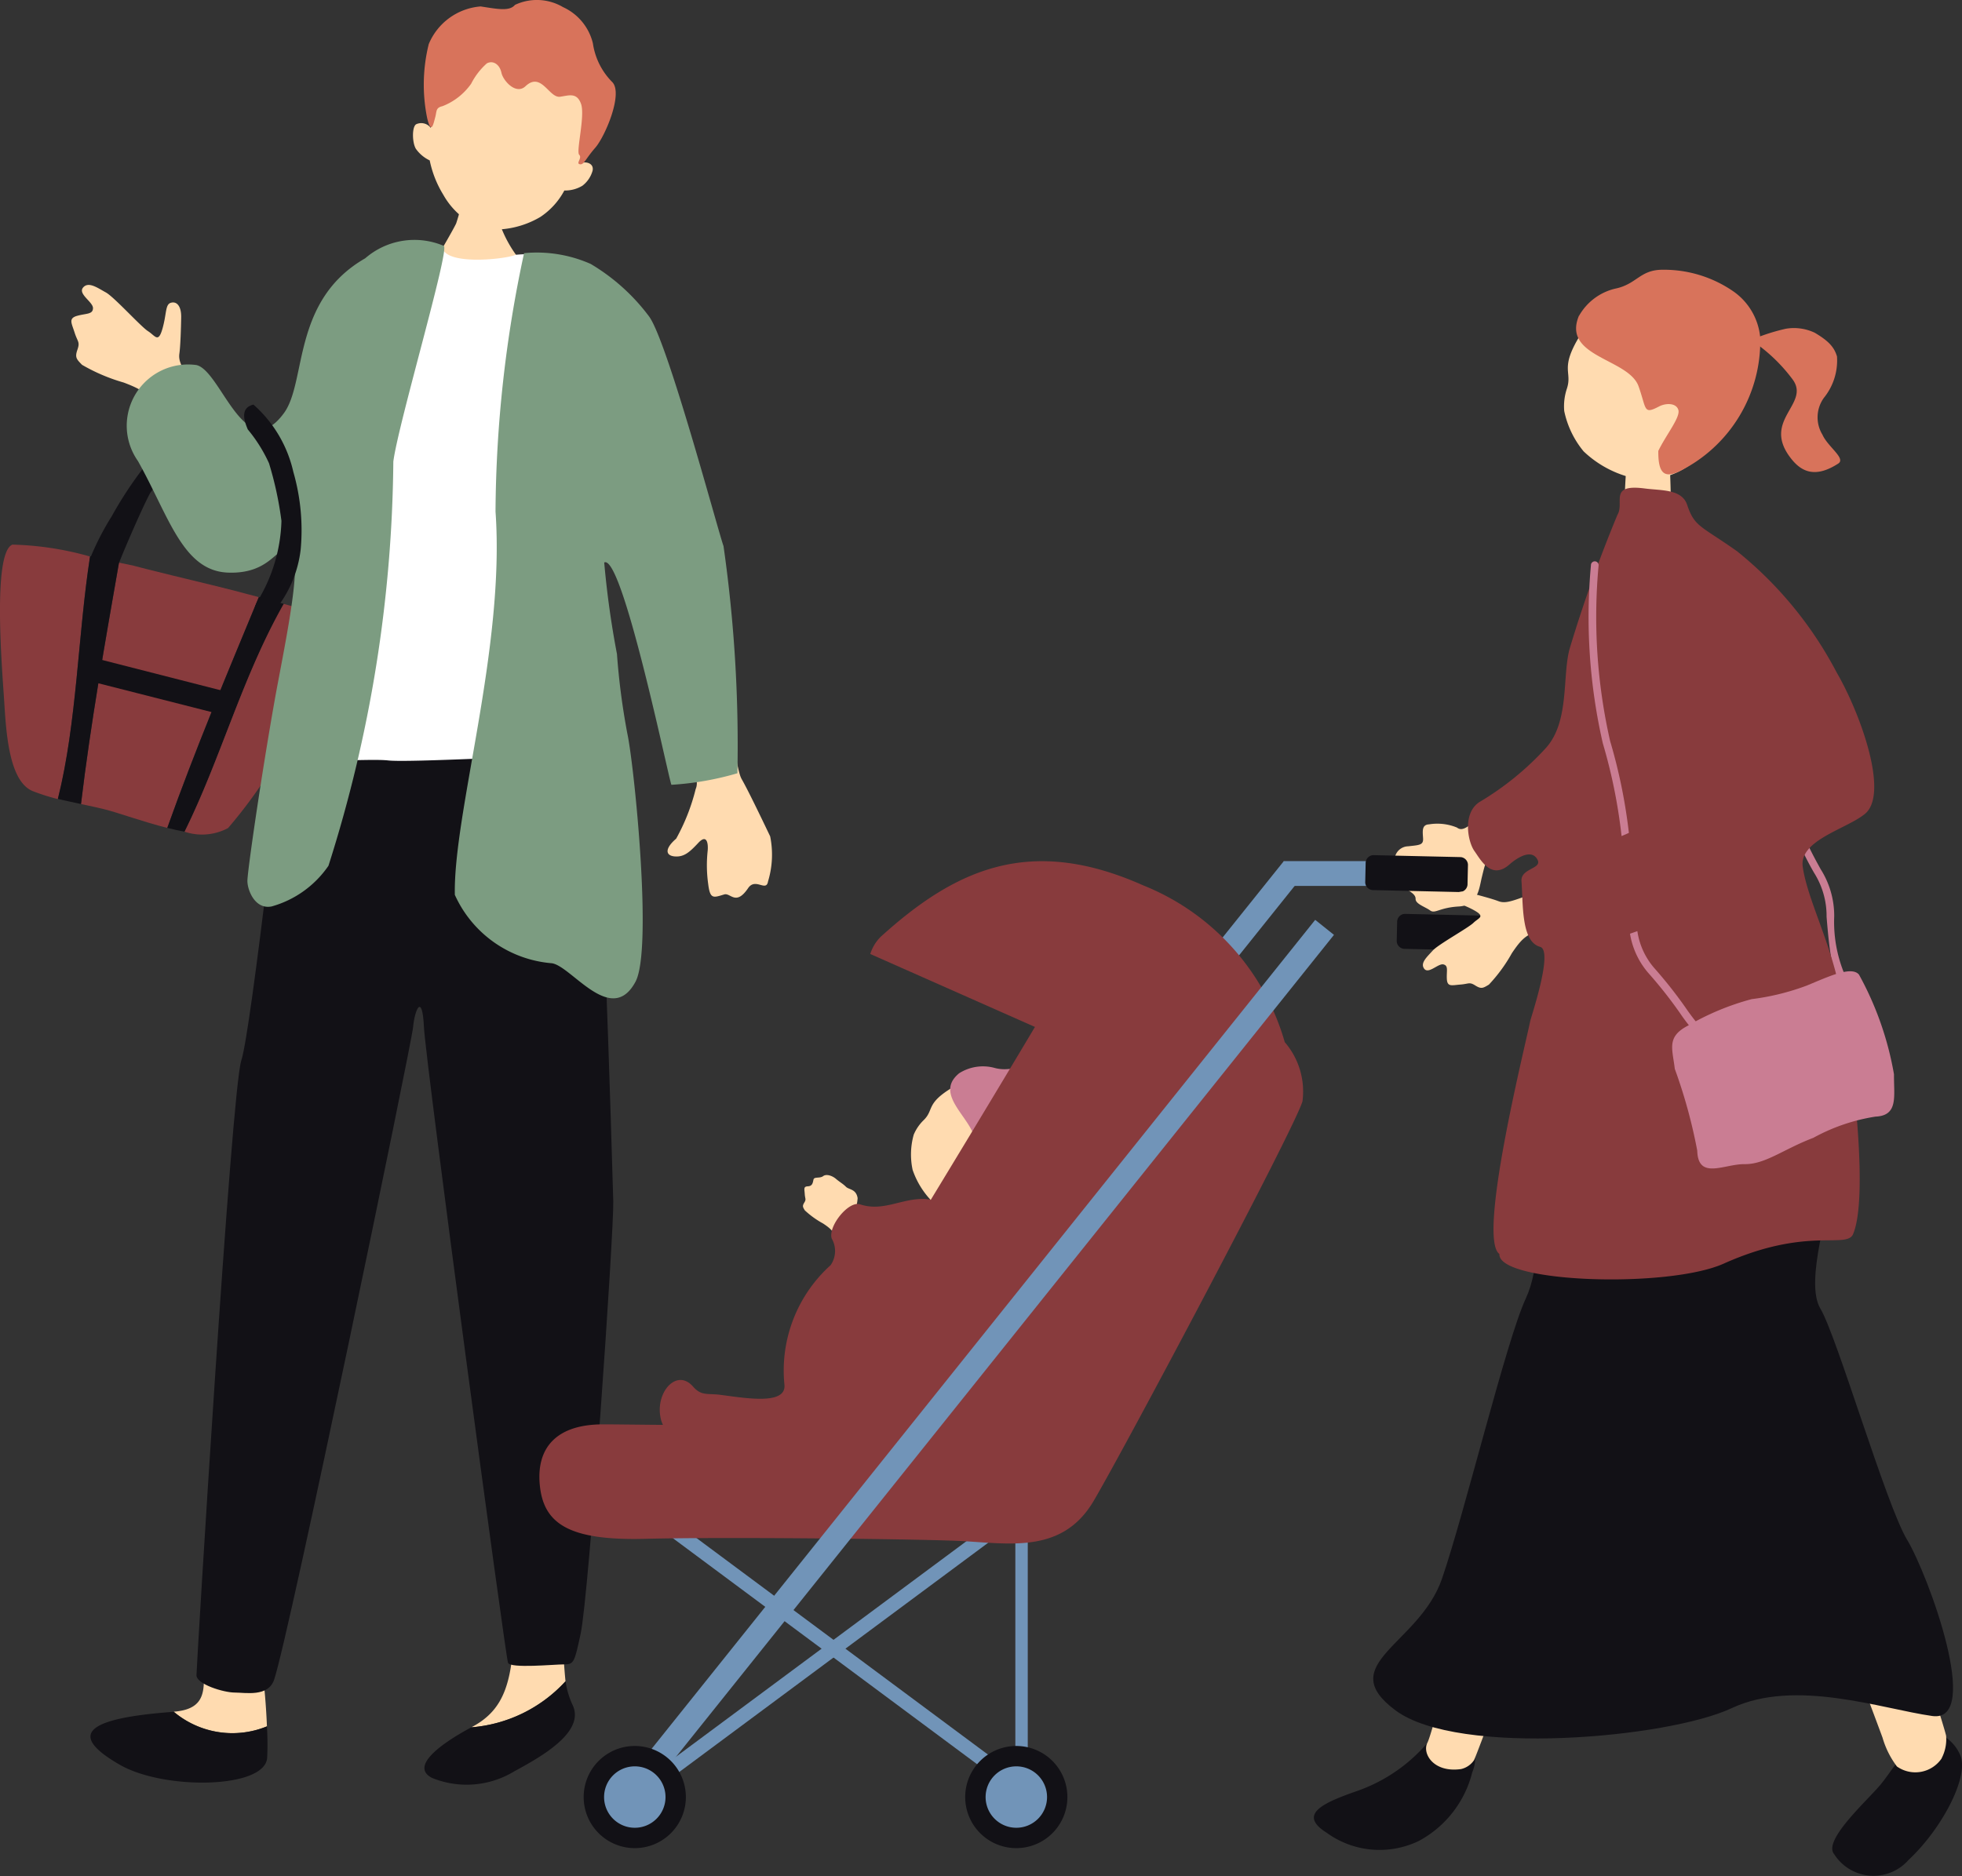 <svg id="グループ_3280" data-name="グループ 3280" xmlns="http://www.w3.org/2000/svg" xmlns:xlink="http://www.w3.org/1999/xlink" width="57.868" height="55.35" viewBox="0 0 57.868 55.35">
  <rect x="0" y="0" width="57.868" height="55.35" fill="#333333" stroke="none"/>
  <defs>
    <clipPath id="clip-path">
      <rect id="長方形_664" data-name="長方形 664" width="57.868" height="55.35" fill="none"/>
    </clipPath>
  </defs>
  <g id="グループ_3279" data-name="グループ 3279" clip-path="url(#clip-path)">
    <path id="パス_4390" data-name="パス 4390" d="M157.358,101.2a.235.235,0,0,1,.213.254l-.012.533a.236.236,0,0,1-.224.244l-2.58-.058a.236.236,0,0,1-.213-.254l.012-.533a.236.236,0,0,1,.224-.244Z" transform="translate(-113.346 -74.181)" fill="#121116"/>
    <path id="パス_4391" data-name="パス 4391" d="M179.847,48.814c.072,0,1.019,0,1.109-.012.047.159.086,1.388.086,1.606a5.245,5.245,0,0,1-.174,1.409c-.1.18-1.267.7-1.21-.735.021-.53.048-1.233.072-1.407.04-.29.125-.753.118-.86" transform="translate(-131.765 -35.793)" fill="#ffdbb0"/>
    <path id="パス_4392" data-name="パス 4392" d="M10.7,50.526c.18-.5.849-2.018,1-2.262a6.524,6.524,0,0,1,1.724-1.575c.377-.226.246-.365.242-.588s-.417-.026-.741.134a3.7,3.7,0,0,0-1.1.891,11.368,11.368,0,0,0-1.269,1.839A8.1,8.1,0,0,0,9.9,50.25c-.064.186.778.33.8.276" transform="translate(-7.258 -33.739)" fill="#121116"/>
    <path id="パス_4393" data-name="パス 4393" d="M14.205,63.284c-.554-.149-1.033-.273-1.256-.325-.35-.082-2.33-.567-2.374-.585s-.241-.052-.494-.108c-.4,2.309-.838,4.751-1.121,7.123.237.05.479.1.735.165.371.095,1.1.358,1.81.539.824-2.312,1.743-4.495,2.7-6.808" transform="translate(-6.572 -45.668)" fill="#883b3d"/>
    <path id="パス_4394" data-name="パス 4394" d="M21.207,66.086c-.958,2.314-1.877,4.5-2.7,6.808.172.044.344.082.511.112,1.07-2.161,1.7-4.563,2.925-6.721l-.735-.2" transform="translate(-13.573 -48.47)" fill="#121116"/>
    <path id="パス_4395" data-name="パス 4395" d="M25.391,67.444c-.168-.081-1.1-.35-2.044-.609-1.227,2.158-1.855,4.56-2.925,6.721a1.628,1.628,0,0,0,1.283-.108,14.211,14.211,0,0,0,1.5-2.111c.328-.548.935-1.608,1.428-2.262.306-.406,1.028-1.5.755-1.63" transform="translate(-14.978 -49.019)" fill="#883b3d"/>
    <path id="パス_4396" data-name="パス 4396" d="M.366,60.2c-.585.234-.309,3.616-.25,4.5.058.857.106,2.482.859,2.776a6.2,6.2,0,0,0,.731.231c.565-2.251.59-4.85.95-7.156A9.177,9.177,0,0,0,.366,60.2" transform="translate(0 -44.133)" fill="#883b3d"/>
    <path id="パス_4397" data-name="パス 4397" d="M9.569,72.622l4.246,1.085-.171.668L9.533,73.329Z" transform="translate(-6.992 -53.263)" fill="#121116"/>
    <path id="パス_4398" data-name="パス 4398" d="M7.353,61.568c-.36,2.306-.385,4.9-.95,7.156.228.058.453.1.682.152.283-2.372.717-4.814,1.121-7.123-.236-.053-.534-.118-.853-.186" transform="translate(-4.696 -45.156)" fill="#121116"/>
    <path id="パス_4399" data-name="パス 4399" d="M11.428,34.365c-.269-.417-.363-.588-.332-.808s.048-.751.053-1.072-.126-.474-.3-.427-.124.31-.25.758-.214.217-.428.081-1-1.01-1.244-1.143-.513-.333-.672-.143.3.427.293.61-.19.148-.462.222-.168.218-.081.494.166.273.084.506-.022.284.136.447a5.381,5.381,0,0,0,1.23.523c.488.186.775.333.947.762a1.206,1.206,0,0,0,.059.116c.4-.2.822-.362,1.244-.557-.139-.174-.239-.3-.281-.37" transform="translate(-5.805 -23.127)" fill="#ffdbb0"/>
    <path id="パス_4400" data-name="パス 4400" d="M75.5,76.659c.308.911.372,2.06.545,2.359s.58,1.144.838,1.685a2.716,2.716,0,0,1-.063,1.327c-.053.325-.371-.121-.588.2-.365.539-.519.125-.707.186-.326.1-.415.142-.471-.314a3.973,3.973,0,0,1-.016-.962c.023-.208-.013-.527-.275-.246s-.423.42-.692.4-.315-.219.039-.524a5.946,5.946,0,0,0,.575-1.462c.127-.292-.118-.641-.341-1.274s.848-2.285,1.157-1.375" transform="translate(-54.167 -56.028)" fill="#ffdbb0"/>
    <path id="パス_4401" data-name="パス 4401" d="M49.731,21.637c-.058,0-.824.058-.9.051a6,6,0,0,1-.2.773c-.073.16-.6,1.08-.675,1.16a1.794,1.794,0,0,0,2.6-.029,3.644,3.644,0,0,1-.686-1.266c-.048-.232-.142-.6-.142-.689" transform="translate(-35.177 -15.869)" fill="#ffdbb0"/>
    <path id="パス_4402" data-name="パス 4402" d="M46.222,6.384C46.44,4.9,47.29,3.239,49.091,3.617S51.05,5.984,50.65,7.433c.1-.066.394-.025.343.216a.843.843,0,0,1-.3.443.982.982,0,0,1-.533.141,2.148,2.148,0,0,1-.707.78,2.676,2.676,0,0,1-1.664.356,2.219,2.219,0,0,1-1.2-1.012,3.127,3.127,0,0,1-.4-1.012A1.043,1.043,0,0,1,45.779,7c-.11-.189-.115-.646.01-.721a.352.352,0,0,1,.432.108" transform="translate(-33.515 -2.613)" fill="#ffdbb0"/>
    <path id="パス_4403" data-name="パス 4403" d="M49.572.144A1.517,1.517,0,0,1,50.989.21a1.581,1.581,0,0,1,.881,1.068,2.034,2.034,0,0,0,.569,1.141c.333.332-.208,1.607-.5,1.941s-.332.51-.455.485.079-.182-.018-.279.179-1.148.055-1.5-.37-.246-.619-.212c-.325.044-.552-.751-1.02-.31-.279.264-.66-.161-.71-.4s-.242-.373-.429-.275a2.024,2.024,0,0,0-.463.6,1.857,1.857,0,0,1-.845.663c-.208.048-.166.149-.216.33s-.114.535-.237.023A4.95,4.95,0,0,1,47.029,1.3,1.811,1.811,0,0,1,48.559.19c.5.077.853.149,1.013-.046" transform="translate(-34.383 0)" fill="#d8735b"/>
    <path id="パス_4404" data-name="パス 4404" d="M19.221,180.247c1.62-.126.367-1.64,1.149-3.034,0,0,.919-.661,1.145-.042a19.8,19.8,0,0,1,.455,3.507,2.686,2.686,0,0,1-2.75-.432" transform="translate(-14.097 -129.749)" fill="#ffdbb0"/>
    <path id="パス_4405" data-name="パス 4405" d="M12.453,189.44h.011a2.685,2.685,0,0,0,2.749.432,8,8,0,0,1,.007.931c-.072.909-3.037.953-4.346.2-1.5-.864-1.095-1.366,1.579-1.561" transform="translate(-7.341 -138.94)" fill="#121116"/>
    <path id="パス_4406" data-name="パス 4406" d="M54.926,177.585a18.3,18.3,0,0,1-.061-2.725c-.787-.59-1.378-.59-1.443,1.05s-.262,2.493-1.247,3.018l-.027.015a4.217,4.217,0,0,0,2.778-1.358" transform="translate(-38.247 -127.984)" fill="#ffdbb0"/>
    <path id="パス_4407" data-name="パス 4407" d="M51.116,186.073a4.217,4.217,0,0,1-2.778,1.358c-.972.522-1.8,1.169-1.154,1.494a2.7,2.7,0,0,0,2.428-.2c.853-.46,2.1-1.181,1.706-1.969a2.451,2.451,0,0,1-.2-.687" transform="translate(-34.437 -136.472)" fill="#121116"/>
    <path id="パス_4408" data-name="パス 4408" d="M24.441,78.29c-.074.344-1.083,9.473-1.378,10.359s-1.322,17.865-1.322,18.135.807.512,1.127.512.986.137,1.162-.376c.444-1.3,4.052-18.74,4.1-19.256s.271-1.033.32,0,2.406,18.583,2.48,18.755,1.356.046,1.651.046.308-.057.49-.9c.25-1.161.986-11.9.963-12.759s-.392-13.7-.687-14.257-8.907-.26-8.907-.26" transform="translate(-15.946 -57.363)" fill="#121116"/>
    <path id="パス_4409" data-name="パス 4409" d="M35.282,27.161c.607-.128,1.284-.145,1.463.1.3.408,1.849.231,2.116.11a3.935,3.935,0,0,1,1.972.318,1.98,1.98,0,0,1,.314.188c.014,2.153-.341,4.307-.021,6.46a6.134,6.134,0,0,0,.027,1.053c.049.541.222,5.093.418,6.028s.2,1.205-.172,1.107a4.119,4.119,0,0,0-1.206-.369c-.566-.025-4.478.2-5.093.132s-2.851.129-2.851-.142c0-.211.471-4.407.923-6.559.615-2.9,1.454-5.7,2.11-8.429" transform="translate(-23.652 -19.854)" fill="#fff"/>
    <path id="パス_4410" data-name="パス 4410" d="M18.844,35.649c-.417-.33-.513.66-1.872.609-1.336-.05-1.743-1.664-2.655-3.291a1.807,1.807,0,0,1,1.726-2.832c.73.169,1.423,2.987,2.577,1.421.683-.926.224-3.322,2.4-4.571a2.214,2.214,0,0,1,2.318-.366c.18.106-1.352,5.27-1.489,6.364a40.3,40.3,0,0,1-1.913,11.923,3.016,3.016,0,0,1-1.674,1.2c-.492.1-.717-.481-.717-.752s.389-2.983.8-5.306c.238-1.348.846-4.121.5-4.395" transform="translate(-10.248 -19.365)" fill="#7c9c81"/>
    <path id="パス_4411" data-name="パス 4411" d="M52.355,27.917a3.932,3.932,0,0,1,1.972.318,5.91,5.91,0,0,1,1.722,1.55c.541.738,2,6.209,2.195,6.775a41.617,41.617,0,0,1,.41,6.7,8.766,8.766,0,0,1-1.947.341c-.076-.148-1.447-6.827-1.982-6.559a26.945,26.945,0,0,0,.376,2.7,20.613,20.613,0,0,0,.308,2.357c.2.935.751,6.354.239,7.311-.725,1.353-1.928-.522-2.494-.547a3.444,3.444,0,0,1-2.835-2.016c-.046-2.419,1.487-7.282,1.2-11.308a36.982,36.982,0,0,1,.841-7.618" transform="translate(-36.904 -20.448)" fill="#7c9c81"/>
    <path id="パス_4412" data-name="パス 4412" d="M27.291,44.793a3.741,3.741,0,0,1,1.173,1.983,6.215,6.215,0,0,1,.217,2.282,3.452,3.452,0,0,1-.808,1.854c-.183.021-.777.287-.476-.307a4.787,4.787,0,0,0,.716-2.386,10.267,10.267,0,0,0-.367-1.7,4.431,4.431,0,0,0-.628-1c-.047-.13-.289-.624.173-.73" transform="translate(-19.812 -32.853)" fill="#121116"/>
    <path id="パス_4413" data-name="パス 4413" d="M156.779,90.416c-.275.2-.46.41-.637.271a1.519,1.519,0,0,0-.824-.094c-.226.01-.185.221-.175.417s-.11.193-.441.23a.411.411,0,0,0-.4.412c.013.105.146.183.081.392s.127.333.231.426.312.172.308.322.28.232.428.34.272-.084.844-.116.6-.527.68-.856.133-.568.27-.64c.031-.017.247-.211.559-.513a8.407,8.407,0,0,1-.871-.647.422.422,0,0,1-.053.056" transform="translate(-113.17 -66.273)" fill="#ffdbb0"/>
    <path id="パス_4414" data-name="パス 4414" d="M90.384,131.659c-.084-.23-.111-.322-.072-.424a1.239,1.239,0,0,0,.142-.51c-.044-.273-.256-.245-.344-.334s-.19-.143-.294-.233-.282-.155-.379-.081-.263.01-.284.1-.027.194-.166.2-.1.086-.092.229.05.149-.014.252-.042.134.017.23a2.659,2.659,0,0,0,.535.385c.215.142.336.244.373.469a.554.554,0,0,0,.015.062c.214-.051.435-.085.659-.133-.048-.1-.082-.172-.1-.208" transform="translate(-65.159 -95.379)" fill="#ffdbb0"/>
    <path id="パス_4415" data-name="パス 4415" d="M79.82,139.132c.1-.874.42-.892.658-1.391a5.215,5.215,0,0,1,.84-1.126,2.209,2.209,0,0,0,.727-1.563c.024-.69.5-.733.123-1.64-.3-.72-.581-.629-1.327-.724-.7-.037-1.25.387-1.937.157-.341-.114-.953.655-.837,1.009a.731.731,0,0,1-.034.787,4.183,4.183,0,0,0-1.362,3.512c.075.61-1.071.421-1.862.315-.417-.056-.582.039-.833-.248-.474-.541-1.1.15-.961.9.273,1.717,6.527,2.545,6.805.012" transform="translate(-53.536 -97.315)" fill="#883b3d"/>
    <path id="パス_4416" data-name="パス 4416" d="M103.283,123.2a1.735,1.735,0,0,1-1.646-.181,2.476,2.476,0,0,1-.791-1.128,2.161,2.161,0,0,1,.033-1.038,1.3,1.3,0,0,1,.3-.435c.3-.3.057-.48.827-.948a2.374,2.374,0,0,1,2.466.039c.914.649.179,3.2-1.186,3.69" transform="translate(-73.929 -87.379)" fill="#ffdbb0"/>
    <path id="パス_4417" data-name="パス 4417" d="M105.379,118.223a1.311,1.311,0,0,1,1.031-.173c.5.145.714-.127,1.188.121a2.841,2.841,0,0,1,1.221,1.2,2.253,2.253,0,0,1,.061,1.248,2.112,2.112,0,0,1-3.112,1.892c-.288-.127-.482-.127-.2-.647.328-.245.816-.454.852-.628s-.188-.28-.355-.28c-.421,0-.291-.07-.212-.632.1-.685-1.276-1.427-.472-2.1" transform="translate(-77.102 -86.552)" fill="#ca7d93"/>
    <path id="パス_4418" data-name="パス 4418" d="M132.783,95.308l-3.365,4.2a4.837,4.837,0,0,1,.525.479l3.394-4.24Z" transform="translate(-94.919 -69.902)" fill="#7194b8"/>
    <rect id="長方形_659" data-name="長方形 659" width="5.183" height="0.732" transform="translate(37.863 25.404)" fill="#7194b8"/>
    <path id="パス_4419" data-name="パス 4419" d="M153.874,94.7a.235.235,0,0,1,.213.254l-.012.533a.236.236,0,0,1-.224.244l-2.58-.058a.236.236,0,0,1-.213-.254l.012-.533a.236.236,0,0,1,.224-.244Z" transform="translate(-110.791 -69.414)" fill="#121116"/>
    <rect id="長方形_660" data-name="長方形 660" width="0.419" height="16.011" transform="translate(18.029 44.029) rotate(-53.385)" fill="#7194b8"/>
    <rect id="長方形_661" data-name="長方形 661" width="16.011" height="0.419" transform="matrix(0.803, -0.596, 0.596, 0.803, 18.029, 53.243)" fill="#7194b8"/>
    <rect id="長方形_662" data-name="長方形 662" width="0.366" height="9.746" transform="translate(29.947 43.904)" fill="#7194b8"/>
    <path id="パス_4420" data-name="パス 4420" d="M81.659,100.655a7.076,7.076,0,0,0-4.172-4.63c-3.292-1.469-5.493-.534-7.755,1.522a1.246,1.246,0,0,0-.3.5l4.857,2.152c-2.07,3.482-6.783,11.228-7.054,11.5-.338.338-4.338.225-5.69.225s-1.972.676-1.859,1.8.845,1.634,3.1,1.577,7.605,0,9.127.056,3.155.451,4.113-1.183,5.892-10.925,6.153-11.776a2.224,2.224,0,0,0-.515-1.742" transform="translate(-43.764 -69.903)" fill="#883b3d"/>
    <rect id="長方形_663" data-name="長方形 663" width="33.196" height="0.709" transform="translate(18.049 53.055) rotate(-51.33)" fill="#7194b8"/>
    <path id="パス_4421" data-name="パス 4421" d="M67.593,194.738a1.507,1.507,0,1,1-1.507-1.507,1.507,1.507,0,0,1,1.507,1.507" transform="translate(-47.364 -141.722)" fill="#121116"/>
    <path id="パス_4422" data-name="パス 4422" d="M109.808,194.738a1.507,1.507,0,1,1-1.507-1.507,1.507,1.507,0,0,1,1.507,1.507" transform="translate(-78.326 -141.722)" fill="#121116"/>
    <path id="パス_4423" data-name="パス 4423" d="M68.646,196.39a.906.906,0,1,1-.906-.907.906.906,0,0,1,.906.907" transform="translate(-49.017 -143.373)" fill="#7194b8"/>
    <path id="パス_4424" data-name="パス 4424" d="M110.86,196.39a.906.906,0,1,1-.906-.907.906.906,0,0,1,.906.907" transform="translate(-79.978 -143.373)" fill="#7194b8"/>
    <path id="パス_4425" data-name="パス 4425" d="M200.554,97.556a.112.112,0,0,1-.084-.038c-.252-.284-.34-.87-.432-2a2.384,2.384,0,0,0-.369-1.3c-.1-.173-.215-.387-.369-.7a.113.113,0,0,1,.2-.1c.151.311.269.522.363.693a2.572,2.572,0,0,1,.4,1.393,4.012,4.012,0,0,0,.375,1.865.113.113,0,0,1-.084.188" transform="translate(-146.164 -68.469)" fill="#ca7d93"/>
    <path id="パス_4426" data-name="パス 4426" d="M193.756,36.679a5.834,5.834,0,0,1,1.025-.332,1.435,1.435,0,0,1,.85.118c.412.244.575.425.657.7a1.75,1.75,0,0,1-.386,1.22.984.984,0,0,0-.043,1.088c.16.361.7.7.466.852-.675.437-1.076.239-1.368-.119-.941-1.154.567-1.627.021-2.365a4.9,4.9,0,0,0-1.222-1.158" transform="translate(-142.107 -26.649)" fill="#d8735b"/>
    <path id="パス_4427" data-name="パス 4427" d="M177.137,36.712a2.2,2.2,0,0,1-1.959.76,3.14,3.14,0,0,1-1.551-.807,2.742,2.742,0,0,1-.571-1.188,1.646,1.646,0,0,1,.079-.663c.166-.509-.218-.573.376-1.551a3.013,3.013,0,0,1,2.8-1.4c1.41.2,2.077,3.5.826,4.85" transform="translate(-126.92 -23.35)" fill="#ffdbb0"/>
    <path id="パス_4428" data-name="パス 4428" d="M174.481,31.217a1.664,1.664,0,0,1,1.06-.8c.648-.13.73-.561,1.408-.559a3.6,3.6,0,0,1,2.076.633,1.869,1.869,0,0,1,.8,1.369,4.288,4.288,0,0,1-2.4,3.952c-.366.162-.616.14-.606-.61.226-.468.653-.99.592-1.206s-.375-.206-.564-.108c-.473.247-.369.092-.609-.588-.292-.829-2.272-.86-1.76-2.086" transform="translate(-127.908 -21.9)" fill="#d8735b"/>
    <path id="パス_4429" data-name="パス 4429" d="M205.682,191.628c-.554.051-1.141,1.1-1.533,1.57s-1.712,1.648-1.364,2.051a1.375,1.375,0,0,0,2.19.171c1.029-.964,1.818-2.528,1.515-3.121a1.2,1.2,0,0,0-.807-.671" transform="translate(-148.686 -140.546)" fill="#121116"/>
    <path id="パス_4430" data-name="パス 4430" d="M199.022,160.811a1.217,1.217,0,0,0,.133-.669c-.113-.524-3.579-11.3-3.765-11.613,0,0-2.267.51-2.1.994s3.887,10.384,3.991,10.68a2.606,2.606,0,0,0,.424.848.939.939,0,0,0,1.32-.24" transform="translate(-141.756 -108.937)" fill="#ffdbb0"/>
    <path id="パス_4431" data-name="パス 4431" d="M149.157,190.659c.588.193,1.2.718.887,1.463a3.17,3.17,0,0,1-1.574,2.023,2.659,2.659,0,0,1-2.72-.241c-.863-.543-.1-.88.855-1.217a4.828,4.828,0,0,0,2.552-2.028" transform="translate(-106.621 -139.835)" fill="#121116"/>
    <path id="パス_4432" data-name="パス 4432" d="M163.69,144.728s-2.329-1.22-2.454-.961-3.118,12.517-3.406,13.057c-.167.313.168.9.991.783a.627.627,0,0,0,.38-.26c.1-.157,4.54-12.181,4.489-12.618" transform="translate(-115.727 -105.417)" fill="#ffdbb0"/>
    <path id="パス_4433" data-name="パス 4433" d="M167.7,130.209c-.626-1.044-2.069-6.005-2.556-6.817s.307-3.064.426-4.133c.128-1.15-1.037-3.162-1.236-3.664-3.39-.007-3.555.5-6.945.085-1.239,2.352-.085,5.581-.937,7.413-.576,1.237-1.8,6.317-2.471,8.265s-3.215,2.518-1.364,3.887,8.031.812,9.91-.07,4.431.023,5.915.232-.116-4.156-.742-5.2" transform="translate(-111.451 -84.782)" fill="#121116"/>
    <path id="パス_4434" data-name="パス 4434" d="M160.4,98.828c-.4.144-.563.189-.741.12s-.619-.187-.887-.254-.421.013-.415.165.235.164.585.357.14.222-.016.374-1.04.638-1.2.818-.379.365-.251.535.415-.165.568-.127.087.188.1.43.149.183.4.164.261-.085.44.028.233.074.4-.026a4.64,4.64,0,0,0,.678-.928c.251-.372.43-.584.823-.644a1,1,0,0,0,.109-.026c-.085-.373-.142-.759-.223-1.15-.172.082-.3.141-.364.163" transform="translate(-115.469 -72.364)" fill="#ffdbb0"/>
    <path id="パス_4435" data-name="パス 4435" d="M173.421,68.955c-.27-1.52-.983-2.818-1.122-3.792-.113-.789,1.293-1.116,1.833-1.562.732-.6-.152-3.007-.834-4.176a11.331,11.331,0,0,0-2.936-3.573c-1.079-.762-1.254-.716-1.472-1.369-.156-.469-.761-.419-1.25-.483-1.079-.142-.589.419-.806.776a41.224,41.224,0,0,0-1.408,3.943c-.227.8.005,2.148-.7,2.934a8.585,8.585,0,0,1-1.955,1.593c-.517.325-.352,1.177-.155,1.451.183.256.5.875,1.044.385,0,0,.607-.551.819-.124.132.266-.5.246-.476.623.051.715-.008,1.789.549,1.941.4.11-.263,2.052-.293,2.2-.174.842-1.56,6.406-.907,6.861-.057.852,4.97,1.023,6.618.284,2.428-1.088,3.577-.439,3.806-.852.455-1.023.059-4.727-.355-7.058" transform="translate(-119.128 -39.589)" fill="#883b3d"/>
    <path id="パス_4436" data-name="パス 4436" d="M176.427,67.449a16.523,16.523,0,0,1-.341-5.175.113.113,0,1,0-.225-.016,16.736,16.736,0,0,0,.35,5.256,15.772,15.772,0,0,1,.553,2.737c.075-.03.147-.061.216-.094a15.943,15.943,0,0,0-.553-2.708" transform="translate(-128.937 -45.586)" fill="#ca7d93"/>
    <path id="パス_4437" data-name="パス 4437" d="M182.443,105.9a5.863,5.863,0,0,1-.442-.571,13.157,13.157,0,0,0-.908-1.155,2.139,2.139,0,0,1-.526-1.12l-.217.076a2.349,2.349,0,0,0,.577,1.2,12.9,12.9,0,0,1,.892,1.135,5.822,5.822,0,0,0,.465.6.113.113,0,0,0,.16-.16" transform="translate(-132.274 -75.584)" fill="#ca7d93"/>
    <path id="パス_4438" data-name="パス 4438" d="M185.095,110.374c-.069-.609-.256-.954.395-1.289a7.623,7.623,0,0,1,1.872-.778,7.137,7.137,0,0,0,1.625-.4c.626-.257,1.315-.591,1.54-.323a9.418,9.418,0,0,1,1.032,2.94c-.007.647.138,1.219-.546,1.249a5.578,5.578,0,0,0-1.833.626c-.878.333-1.416.783-2.024.776s-1.375.479-1.4-.4a15.363,15.363,0,0,0-.658-2.4" transform="translate(-135.697 -78.831)" fill="#ca7d93"/>
  </g>
</svg>
